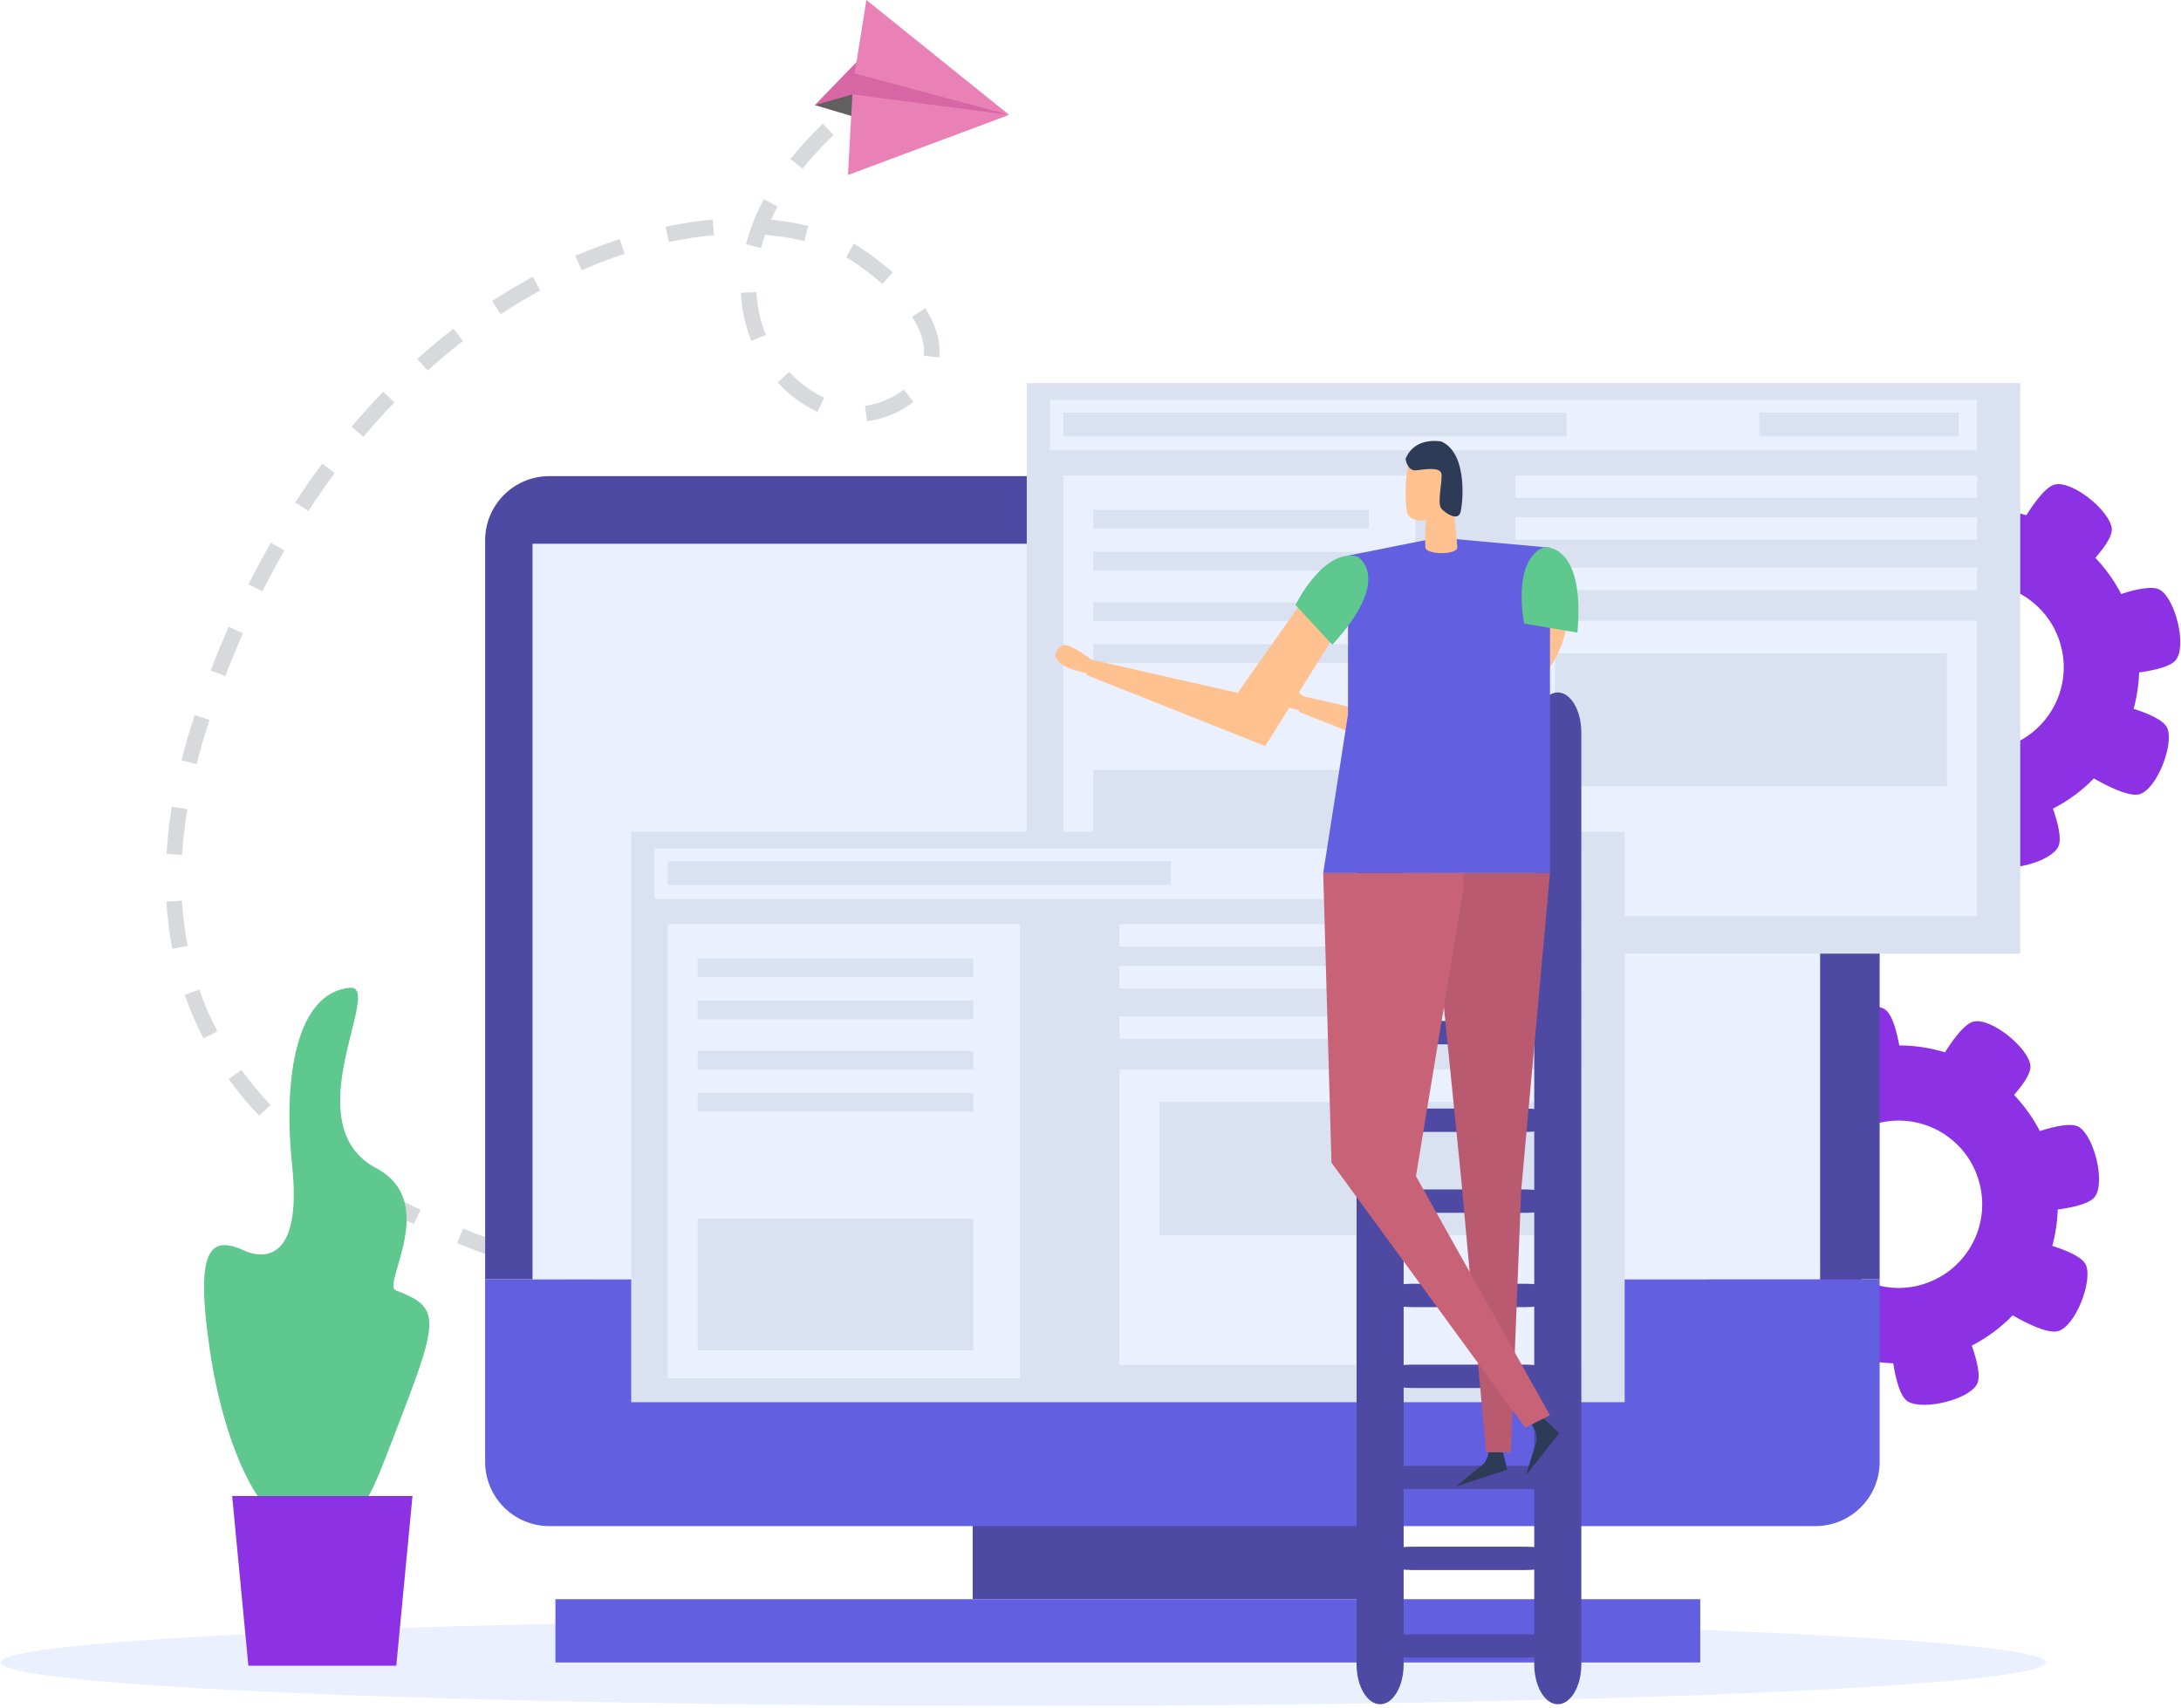<svg width="549" height="430" viewBox="0 0 549 430" fill="none" xmlns="http://www.w3.org/2000/svg">
<path d="M257.357 336.474H254.572V332.551H257.318C263.007 332.551 266.264 332.433 266.264 332.433L266.42 336.357C266.42 336.357 263.125 336.474 257.318 336.474H257.357ZM242.723 336.239C239.113 336.121 235.111 335.964 230.874 335.729L231.07 331.805C235.268 332.041 239.231 332.198 242.801 332.315L242.684 336.239H242.723ZM219.064 334.944C215.259 334.63 211.335 334.316 207.255 333.885L207.647 329.961C211.688 330.354 215.573 330.707 219.339 331.021L219.025 334.944H219.064ZM195.485 332.551C191.64 332.08 187.716 331.531 183.754 330.903L184.342 327.019C188.265 327.607 192.15 328.157 195.955 328.627L195.445 332.512L195.485 332.551ZM172.062 328.941C168.217 328.235 164.332 327.45 160.448 326.626L161.272 322.781C165.117 323.605 168.962 324.39 172.768 325.096L172.062 328.941ZM148.913 323.919C145.068 322.938 141.263 321.879 137.457 320.781L138.595 317.014C142.322 318.113 146.088 319.172 149.894 320.114L148.913 323.919ZM126.157 317.132C122.312 315.798 118.585 314.385 115.054 312.934L116.545 309.285C120.037 310.697 123.725 312.11 127.491 313.404L126.197 317.092L126.157 317.132ZM104.147 308.147C100.498 306.382 96.928 304.537 93.593 302.615L95.555 299.202C98.811 301.046 102.303 302.89 105.873 304.577L104.186 308.108L104.147 308.147ZM83.47 296.298C80.096 293.983 76.918 291.551 73.936 289.079L76.447 286.097C79.311 288.491 82.411 290.845 85.668 293.081L83.431 296.298H83.47ZM65.226 280.879C62.441 277.937 59.851 274.798 57.576 271.659L60.754 269.344C62.951 272.365 65.422 275.347 68.09 278.172L65.226 280.879ZM51.259 261.458C49.415 257.927 47.806 254.2 46.472 250.433L50.16 249.138C51.416 252.709 52.946 256.24 54.712 259.614L51.22 261.419L51.259 261.458ZM43.373 238.859C42.627 235.014 42.117 231.012 41.882 226.971L45.805 226.736C46.041 230.62 46.511 234.426 47.218 238.114L43.373 238.859ZM45.844 215.201L41.921 214.965C42.157 211.12 42.588 207.118 43.255 203.077L47.139 203.705C46.511 207.589 46.08 211.473 45.844 215.201ZM49.493 192.366L45.688 191.425C46.629 187.697 47.728 183.852 49.023 180.007L52.75 181.224C51.494 184.99 50.396 188.757 49.493 192.366ZM56.673 170.199L53.024 168.786C54.437 165.098 55.967 161.41 57.536 157.801L61.146 159.37C59.616 162.901 58.125 166.511 56.712 170.16L56.673 170.199ZM66.05 148.855L62.558 147.09C64.363 143.519 66.246 140.028 68.169 136.614L71.582 138.576C69.699 141.911 67.816 145.363 66.09 148.855H66.05ZM77.624 128.65L74.329 126.492C76.487 123.157 78.762 119.861 81.116 116.722L84.255 119.076C81.979 122.137 79.743 125.354 77.624 128.65ZM91.474 109.974L88.492 107.424C91.043 104.403 93.75 101.421 96.457 98.596L99.282 101.303C96.614 104.05 93.985 106.953 91.474 109.935V109.974ZM218.241 106.051L217.731 102.166C221.222 101.696 224.793 100.205 227.5 98.086L229.932 101.185C226.676 103.736 222.399 105.54 218.241 106.051ZM205.764 103.696C202.037 101.931 198.663 99.459 195.759 96.281L198.663 93.613C201.174 96.36 204.234 98.596 207.451 100.126L205.764 103.696ZM107.639 93.26L105.01 90.357C107.992 87.689 111.052 85.139 114.152 82.745L116.545 85.845C113.524 88.199 110.503 90.671 107.639 93.299V93.26ZM236.485 89.964L232.561 89.572C232.561 89.219 232.6 88.905 232.6 88.552C232.6 85.806 231.58 82.824 229.579 79.763L232.875 77.606C235.308 81.333 236.524 84.982 236.524 88.513C236.524 88.984 236.524 89.454 236.445 89.925L236.485 89.964ZM189.129 85.806C187.598 82 186.696 77.919 186.5 73.721L190.423 73.525C190.58 77.292 191.404 80.941 192.777 84.315L189.129 85.806ZM126.04 79.097L123.882 75.801C127.217 73.604 130.669 71.564 134.122 69.68L136.005 73.133C132.67 74.938 129.296 76.939 126.04 79.097ZM222.125 71.485C220.202 69.798 217.966 68.072 215.494 66.345C214.709 65.796 213.846 65.247 212.983 64.776L214.906 61.362C215.887 61.912 216.828 62.5 217.731 63.128C220.32 64.933 222.674 66.738 224.714 68.542L222.125 71.485ZM146.402 68.032L144.833 64.423C148.521 62.814 152.288 61.402 156.015 60.185L157.231 63.913C153.621 65.09 149.973 66.463 146.402 68.032ZM191.6 62.461L187.795 61.48C188.776 57.675 190.266 53.869 192.267 50.142L195.72 51.986C195.132 53.084 194.582 54.183 194.111 55.32C197.368 55.634 200.507 56.144 203.449 56.89L202.468 60.696C199.369 59.911 196.073 59.401 192.581 59.126C192.189 60.264 191.875 61.362 191.561 62.5L191.6 62.461ZM168.374 60.931L167.55 57.086C171.552 56.223 175.554 55.634 179.398 55.281L179.752 59.205C176.024 59.519 172.219 60.107 168.334 60.931H168.374ZM202.037 42.452L198.976 40.019C201.37 37.037 204.077 34.055 207.137 31.152L209.844 33.977C206.941 36.723 204.312 39.587 202.076 42.412L202.037 42.452ZM218.594 26.483L216.2 23.384C218.751 21.422 221.497 19.46 224.322 17.577L226.48 20.833C223.694 22.677 221.026 24.561 218.554 26.483H218.594Z" fill="#D7D9DD"/>
<path d="M514.971 418.514C514.971 424.556 399.739 429.46 257.593 429.46C115.447 429.46 0.176 424.595 0.176 418.514C0.176 412.432 115.407 407.567 257.554 407.567C399.7 407.567 514.931 412.471 514.931 418.514H514.971Z" fill="#EAF0FE"/>
<path d="M467.733 264.479C446.35 270.129 433.599 292.022 439.248 313.404C444.898 334.787 466.791 347.538 488.174 341.889C509.556 336.239 522.308 314.346 516.658 293.002C511.008 271.62 489.115 258.869 467.733 264.518V264.479ZM483.309 323.527C472.088 326.509 460.553 319.8 457.571 308.539C454.589 297.318 461.298 285.783 472.558 282.802C483.779 279.82 495.314 286.529 498.257 297.789C501.239 309.049 494.53 320.545 483.269 323.527H483.309Z" fill="#8D31E4"/>
<path d="M479.11 271.11L461.651 275.7C461.651 275.7 454.981 262.596 457.178 258.79C459.454 254.906 470.988 251.532 474.598 254.2C478.129 256.789 479.071 271.11 479.071 271.11H479.11Z" fill="#8D31E4"/>
<path d="M493.274 331.334L475.815 335.925C475.815 335.925 476.482 350.638 480.288 352.835C484.172 355.111 495.864 352.364 497.747 348.245C499.513 344.243 493.274 331.334 493.274 331.334Z" fill="#8D31E4"/>
<path d="M454.785 279.898L447.762 296.495C447.762 296.495 433.323 293.748 431.676 289.668C429.989 285.509 434.383 274.288 438.699 273.072C442.897 271.855 454.785 279.859 454.785 279.859V279.898Z" fill="#8D31E4"/>
<path d="M447.174 304.42L448.861 322.389C448.861 322.389 434.815 326.823 431.48 324.037C427.988 321.173 426.576 309.246 429.793 306.068C432.932 303.007 447.174 304.42 447.174 304.42Z" fill="#8D31E4"/>
<path d="M510.184 305.126L506.3 287.51C506.3 287.51 519.679 281.389 523.367 283.743C527.173 286.176 530.076 297.828 527.251 301.36C524.544 304.773 510.184 305.126 510.184 305.126Z" fill="#8D31E4"/>
<path d="M486.133 271.031L500.454 282.017C500.454 282.017 511.675 272.483 511.086 268.167C510.498 263.695 501.16 256.122 496.766 257.182C492.529 258.202 486.133 271.031 486.133 271.031Z" fill="#8D31E4"/>
<path d="M467.066 336.945L452.745 325.959C452.745 325.959 441.524 335.493 442.113 339.809C442.701 344.282 452.039 351.854 456.433 350.795C460.671 349.775 467.066 336.945 467.066 336.945Z" fill="#8D31E4"/>
<path d="M501.984 328.313L509.007 311.717C509.007 311.717 523.445 314.464 525.093 318.505C526.78 322.664 522.386 333.885 518.07 335.101C513.872 336.317 501.984 328.274 501.984 328.274V328.313Z" fill="#8D31E4"/>
<path d="M488.214 129.277C466.831 134.927 454.08 156.82 459.729 178.203C465.379 199.585 487.272 212.337 508.655 206.687C530.037 201.037 542.789 179.144 537.139 157.801C531.489 136.418 509.596 123.667 488.214 129.317V129.277ZM503.79 188.325C492.569 191.307 481.034 184.598 478.052 173.338C475.07 162.117 481.779 150.582 493.039 147.6C504.26 144.618 515.795 151.327 518.777 162.587C521.759 173.808 515.05 185.343 503.79 188.286V188.325Z" fill="#8D31E4"/>
<path d="M499.591 135.869L482.132 140.459C482.132 140.459 475.462 127.355 477.659 123.549C479.935 119.665 491.47 116.291 495.119 118.959C498.65 121.548 499.591 135.83 499.591 135.83V135.869Z" fill="#8D31E4"/>
<path d="M513.715 196.133L496.255 200.723C496.255 200.723 496.962 215.436 500.728 217.633C504.612 219.909 516.304 217.162 518.148 213.043C519.953 209.041 513.675 196.133 513.675 196.133H513.715Z" fill="#8D31E4"/>
<path d="M475.228 144.697L468.205 161.293C468.205 161.293 453.766 158.546 452.119 154.505C450.431 150.346 454.826 139.125 459.141 137.909C463.34 136.693 475.228 144.736 475.228 144.736V144.697Z" fill="#8D31E4"/>
<path d="M467.615 169.179L469.302 187.148C469.302 187.148 455.256 191.582 451.922 188.796C448.469 185.932 447.017 174.005 450.234 170.827C453.373 167.766 467.615 169.179 467.615 169.179Z" fill="#8D31E4"/>
<path d="M530.625 169.924L526.741 152.308C526.741 152.308 540.12 146.188 543.808 148.542C547.614 150.974 550.517 162.627 547.692 166.158C544.985 169.571 530.625 169.924 530.625 169.924Z" fill="#8D31E4"/>
<path d="M506.614 135.83L520.934 146.815C520.934 146.815 532.116 137.281 531.567 132.965C530.978 128.493 521.641 120.92 517.246 121.98C513.009 123 506.614 135.83 506.614 135.83Z" fill="#8D31E4"/>
<path d="M487.506 201.743L473.186 190.758C473.186 190.758 461.965 200.292 462.553 204.607C463.142 209.08 472.479 216.652 476.874 215.593C481.111 214.573 487.506 201.743 487.506 201.743Z" fill="#8D31E4"/>
<path d="M522.465 193.112L529.488 176.516C529.488 176.516 543.926 179.262 545.574 183.342C547.261 187.501 542.867 198.722 538.551 199.939C534.353 201.155 522.465 193.151 522.465 193.151V193.112Z" fill="#8D31E4"/>
<path d="M214.279 29.151L205.137 26.444L215.574 15.655L254.023 28.916L214.279 29.151Z" fill="#D667A4"/>
<path d="M213.456 44.06L254.024 28.916L214.554 23.776L213.456 44.06Z" fill="#EA81B6"/>
<path d="M254.022 28.916L215.141 18.479L218.084 0L254.022 28.916Z" fill="#EA81B6"/>
<path d="M205.137 26.444L214.553 23.776L214.279 29.151L205.137 26.444Z" fill="#606060"/>
<path d="M349.323 334.003H244.841V402.584H349.323V334.003Z" fill="#4E49A3"/>
<path d="M456.943 119.861H138.281C129.336 119.861 122.117 127.119 122.117 136.026V322.075H473.147V136.026C473.147 127.08 465.889 119.861 456.943 119.861Z" fill="#4E49A3"/>
<path d="M456.943 384.183H138.281C129.336 384.183 122.117 376.925 122.117 368.019V322.115H473.147V368.019C473.147 376.964 465.889 384.183 456.943 384.183Z" fill="#6260E1"/>
<path d="M427.987 402.584H139.811V418.514H427.987V402.584Z" fill="#6260E1"/>
<path d="M458.16 136.889H134.044V322.075H458.16V136.889Z" fill="#EAF0FE"/>
<path d="M508.537 96.438H258.457V240.075H508.537V96.438Z" fill="#DAE2F2"/>
<path d="M497.63 100.676H264.303V113.348H497.63V100.676Z" fill="#EAF0FE"/>
<path d="M356.307 119.704H267.637V233.994H356.307V119.704Z" fill="#EAF0FE"/>
<path d="M344.575 193.818H275.169V227.01H344.575V193.818Z" fill="#DAE2F2"/>
<path d="M344.575 128.375H275.169V133.044H344.575V128.375Z" fill="#DAE2F2"/>
<path d="M344.575 138.929H275.169V143.637H344.575V138.929Z" fill="#DAE2F2"/>
<path d="M344.575 151.602H275.169V156.31H344.575V151.602Z" fill="#DAE2F2"/>
<path d="M344.575 162.156H275.169V166.864H344.575V162.156Z" fill="#DAE2F2"/>
<path d="M497.668 119.704H381.417V125.315H497.668V119.704Z" fill="#EAF0FE"/>
<path d="M497.668 130.219H381.417V135.869H497.668V130.219Z" fill="#EAF0FE"/>
<path d="M497.668 142.892H381.417V148.542H497.668V142.892Z" fill="#EAF0FE"/>
<path d="M497.668 156.271H381.417V230.659H497.668V156.271Z" fill="#EAF0FE"/>
<path d="M490.097 164.471H391.422V197.938H490.097V164.471Z" fill="#DAE2F2"/>
<path d="M394.325 103.854H267.637V109.857H394.325V103.854Z" fill="#DAE2F2"/>
<path d="M493.039 103.854H442.858V109.857H493.039V103.854Z" fill="#DAE2F2"/>
<path d="M408.96 209.355H158.88V352.992H408.96V209.355Z" fill="#DAE2F2"/>
<path d="M398.054 213.632H164.727V226.304H398.054V213.632Z" fill="#EAF0FE"/>
<path d="M256.73 232.66H168.06V346.95H256.73V232.66Z" fill="#EAF0FE"/>
<path d="M244.998 306.774H175.593V339.966H244.998V306.774Z" fill="#DAE2F2"/>
<path d="M244.998 241.331H175.593V246H244.998V241.331Z" fill="#DAE2F2"/>
<path d="M244.998 251.885H175.593V256.593H244.998V251.885Z" fill="#DAE2F2"/>
<path d="M244.998 264.558H175.593V269.266H244.998V264.558Z" fill="#DAE2F2"/>
<path d="M244.998 275.112H175.593V279.82H244.998V275.112Z" fill="#DAE2F2"/>
<path d="M398.053 232.66H281.802V238.271H398.053V232.66Z" fill="#EAF0FE"/>
<path d="M398.053 243.175H281.802V248.825H398.053V243.175Z" fill="#EAF0FE"/>
<path d="M398.053 255.848H281.802V261.497H398.053V255.848Z" fill="#EAF0FE"/>
<path d="M398.053 269.227H281.802V343.615H398.053V269.227Z" fill="#EAF0FE"/>
<path d="M390.52 277.427H291.846V310.893H390.52V277.427Z" fill="#DAE2F2"/>
<path d="M294.748 216.81H168.06V222.812H294.748V216.81Z" fill="#DAE2F2"/>
<path d="M393.463 216.81H343.282V222.812H393.463V216.81Z" fill="#DAE2F2"/>
<path d="M99.635 324.822C96.026 323.409 110.699 302.576 94.731 294.101C73.74 282.959 96.85 247.805 88.022 248.668C74.8 249.963 71.151 270.521 73.544 293.474C76.605 322.782 61.578 314.856 61.303 314.739C52.75 310.894 49.062 314.621 52.828 339.927C56.556 365.233 66.364 384.772 74.643 383.556C75.153 383.477 75.663 383.32 76.134 383.085C76.683 383.242 77.232 383.32 77.742 383.36C78.959 383.399 80.175 383.124 81.391 382.575C91.867 383.085 92.495 378.691 101.283 355.974C110.895 331.178 110.228 328.941 99.674 324.861L99.635 324.822Z" fill="#5FC88F"/>
<path d="M99.752 419.337H62.519L58.438 376.611H103.833L99.752 419.337Z" fill="#8D31E4"/>
<path d="M353.324 418.984C353.324 424.556 350.656 429.028 347.4 429.028C344.143 429.028 341.475 424.516 341.475 418.984V184.402C341.475 178.83 344.104 174.318 347.4 174.318C350.656 174.318 353.324 178.83 353.324 184.402V418.984Z" fill="#4E49A3"/>
<path d="M398.05 418.984C398.05 424.556 395.383 429.028 392.126 429.028C388.87 429.028 386.202 424.516 386.202 418.984V184.402C386.202 178.83 388.87 174.318 392.126 174.318C395.383 174.318 398.05 178.83 398.05 184.402V418.984Z" fill="#4E49A3"/>
<path d="M392.126 195.505C392.126 197.153 388.516 198.448 384.083 198.448H355.442C351.008 198.448 347.398 197.114 347.398 195.505C347.398 193.897 351.008 192.563 355.442 192.563H384.083C388.516 192.563 392.126 193.897 392.126 195.505Z" fill="#4E49A3"/>
<path d="M392.126 215.868C392.126 217.516 388.516 218.81 384.083 218.81H355.442C351.008 218.81 347.398 217.476 347.398 215.868C347.398 214.259 351.008 212.925 355.442 212.925H384.083C388.516 212.925 392.126 214.259 392.126 215.868Z" fill="#4E49A3"/>
<path d="M392.126 239.605C392.126 241.252 388.516 242.547 384.083 242.547H355.442C351.008 242.547 347.398 241.213 347.398 239.605C347.398 237.996 351.008 236.662 355.442 236.662H384.083C388.516 236.662 392.126 237.996 392.126 239.605Z" fill="#4E49A3"/>
<path d="M392.126 259.967C392.126 261.576 388.516 262.91 384.083 262.91H355.442C351.008 262.91 347.398 261.576 347.398 259.967C347.398 258.32 351.008 257.025 355.442 257.025H384.083C388.516 257.025 392.126 258.359 392.126 259.967Z" fill="#4E49A3"/>
<path d="M392.126 282.017C392.126 283.665 388.516 284.96 384.083 284.96H355.442C351.008 284.96 347.398 283.626 347.398 282.017C347.398 280.369 351.008 279.074 355.442 279.074H384.083C388.516 279.074 392.126 280.408 392.126 282.017Z" fill="#4E49A3"/>
<path d="M392.126 302.38C392.126 304.028 388.516 305.322 384.083 305.322H355.442C351.008 305.322 347.398 303.988 347.398 302.38C347.398 300.732 351.008 299.437 355.442 299.437H384.083C388.516 299.437 392.126 300.771 392.126 302.38Z" fill="#4E49A3"/>
<path d="M392.126 326.117C392.126 327.764 388.516 329.059 384.083 329.059H355.442C351.008 329.059 347.398 327.725 347.398 326.117C347.398 324.508 351.008 323.174 355.442 323.174H384.083C388.516 323.174 392.126 324.508 392.126 326.117Z" fill="#4E49A3"/>
<path d="M392.126 346.479C392.126 348.127 388.516 349.422 384.083 349.422H355.442C351.008 349.422 347.398 348.088 347.398 346.479C347.398 344.831 351.008 343.537 355.442 343.537H384.083C388.516 343.537 392.126 344.871 392.126 346.479Z" fill="#4E49A3"/>
<path d="M392.126 371.942C392.126 373.59 388.516 374.885 384.083 374.885H355.442C351.008 374.885 347.398 373.551 347.398 371.942C347.398 370.334 351.008 369 355.442 369H384.083C388.516 369 392.126 370.334 392.126 371.942Z" fill="#4E49A3"/>
<path d="M392.126 392.305C392.126 393.914 388.516 395.248 384.083 395.248H355.442C351.008 395.248 347.398 393.914 347.398 392.305C347.398 390.657 351.008 389.362 355.442 389.362H384.083C388.516 389.362 392.126 390.696 392.126 392.305Z" fill="#4E49A3"/>
<path d="M392.126 414.355C392.126 415.963 388.516 417.297 384.083 417.297H355.442C351.008 417.297 347.398 415.963 347.398 414.355C347.398 412.707 351.008 411.412 355.442 411.412H384.083C388.516 411.412 392.126 412.746 392.126 414.355Z" fill="#4E49A3"/>
<path d="M337.708 157.134L318.483 187.815L273.481 169.924L274.815 166.079L311.539 174.436L330.097 148.11C330.097 148.11 335.629 138.772 341.553 142.931C341.553 142.931 341.514 150.778 337.669 157.134H337.708Z" fill="#FFC190"/>
<path d="M275.601 166.668C275.601 166.668 269.245 161.764 267.558 162.431C266.106 162.98 261.948 167.256 274.306 169.65L275.601 166.707V166.668Z" fill="#FFC190"/>
<path d="M391.146 166.393L371.921 197.074L326.919 179.184L328.253 175.339L364.976 183.656L383.534 157.33C383.534 157.33 389.066 147.992 395.03 152.151C395.03 152.151 394.991 159.998 391.146 166.354V166.393Z" fill="#FFC190"/>
<path d="M329.038 175.927C329.038 175.927 322.682 171.023 320.956 171.69C319.504 172.239 315.345 176.516 327.704 178.909L329.038 175.927Z" fill="#FFC190"/>
<path d="M377.611 362.408L375.022 362.644L374.551 366.607L373.648 368.333L366.508 374.179L379.377 369.981L377.611 362.408Z" fill="#2E3B57"/>
<path d="M386.871 355.503L384.831 357.112L386.636 360.643L386.832 362.604L384.085 371.432L392.521 360.8L386.871 355.503Z" fill="#2E3B57"/>
<path d="M390.166 219.791L382.907 299.712L380.318 365.626H374.079L367.841 297.122L360.073 219.791H390.166Z" fill="#BA5A71"/>
<path d="M333.08 219.791L335.159 292.689L383.928 359.387L390.166 356.288L356.425 296.102L368.352 223.95V219.791H333.08Z" fill="#C86277"/>
<path d="M390.166 219.791H333.08L339.318 179.851V139.871L362.035 135.319L390.166 137.87V176.476V219.791Z" fill="#6260E1"/>
<path d="M341.671 140.067C341.671 140.067 350.97 145.363 335.355 162.313L326.095 152.308C326.095 152.308 333.04 137.987 341.671 140.067Z" fill="#5FC88F"/>
<path d="M388.517 137.752C388.517 137.752 399.11 136.3 397.07 159.253L383.652 156.977C383.652 156.977 380.434 141.401 388.517 137.791V137.752Z" fill="#5FC88F"/>
<path d="M366.822 137.752C366.94 139.753 358.857 139.753 358.779 137.752C358.544 131.906 359.564 127.629 359.564 127.629L365.527 125.432C365.527 125.432 366.587 133.554 366.822 137.752Z" fill="#FFC190"/>
<path d="M360.623 130.847C360.073 130.886 355.051 131.749 354.267 129.277C353.482 126.806 353.756 117.742 354.934 115.545C356.111 113.348 359.995 112.053 361.8 112.838C363.604 113.623 368.509 118.841 365.801 127.786C365.801 127.786 363.604 130.572 360.623 130.886V130.847Z" fill="#FFC190"/>
<path d="M353.795 115.545C353.795 115.545 354.266 118.645 356.463 118.41C358.66 118.135 362.427 117.507 362.819 119.194C363.212 120.881 361.642 126.61 362.819 128.022C364.036 129.434 366.978 131.121 367.606 129.042C368.234 126.963 369.568 114.133 362.819 111.151C362.819 111.151 356.11 109.739 353.795 115.545Z" fill="#2E3B57"/>
</svg>
